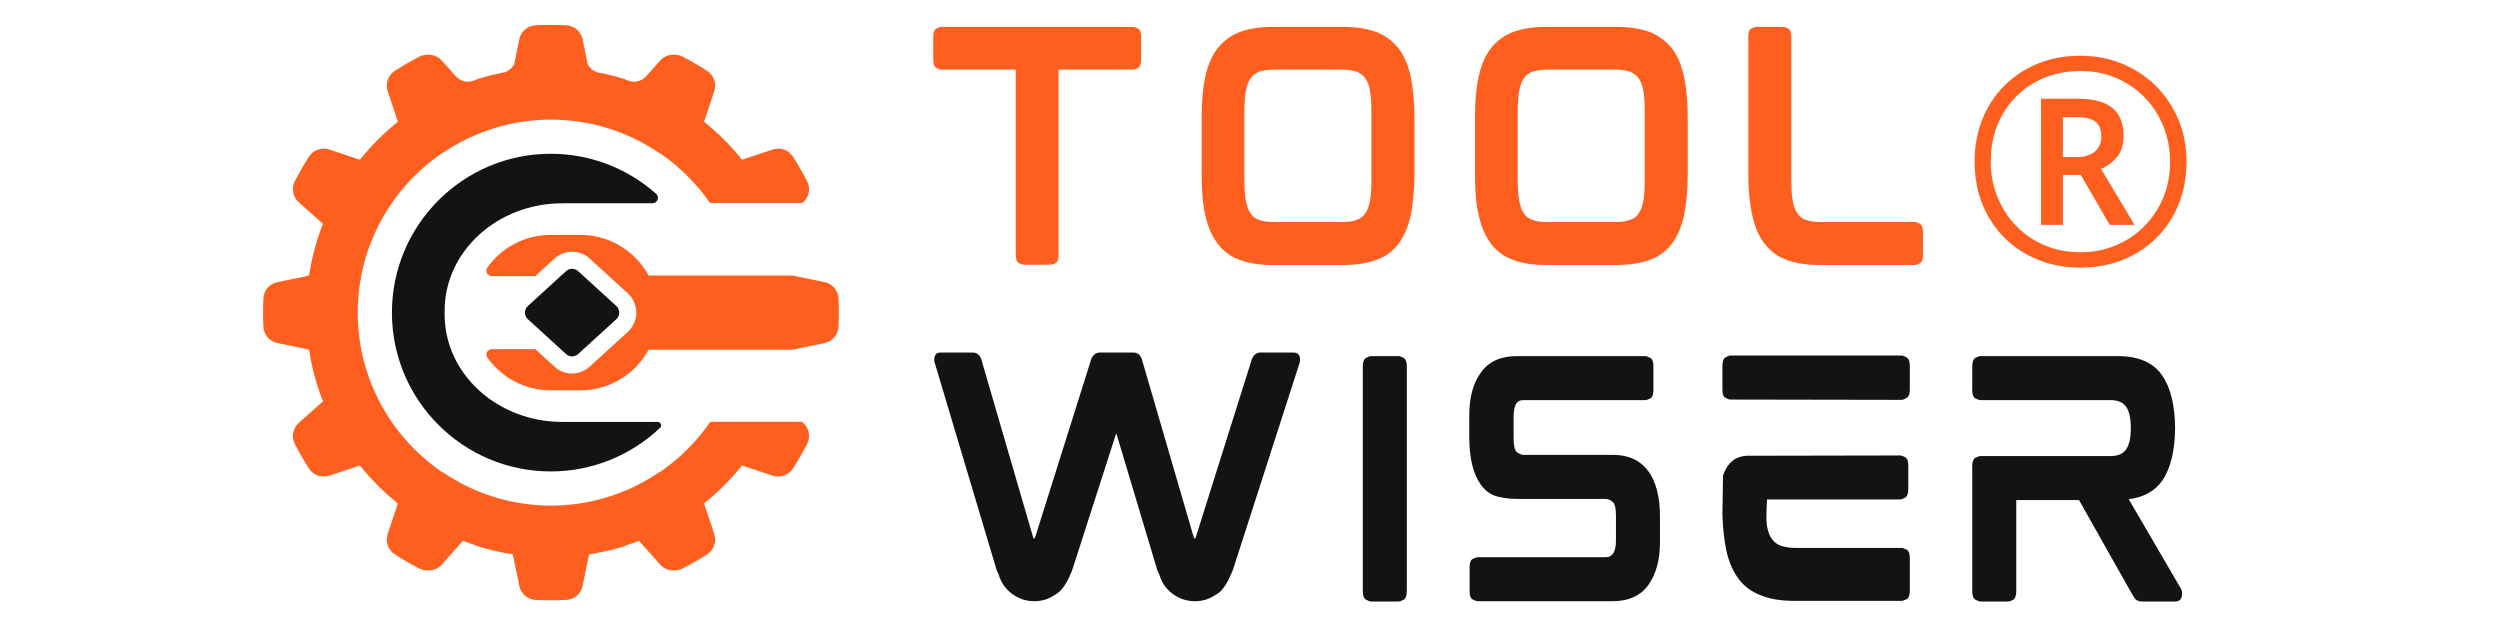 <svg version="1.0" preserveAspectRatio="xMidYMid meet" height="300" viewBox="0 0 900 225" zoomAndPan="magnify" width="1200" xmlns:xlink="http://www.w3.org/1999/xlink" xmlns="http://www.w3.org/2000/svg"><defs><g></g><clipPath id="1106268b83"><path clip-rule="nonzero" d="M 94.711 8.832 L 292 8.832 L 292 216.582 L 94.711 216.582 Z M 94.711 8.832"></path></clipPath><clipPath id="a7e4471260"><rect height="115" y="0" width="467" x="0"></rect></clipPath></defs><path fill-rule="evenodd" fill-opacity="1" d="M 236.766 151.887 C 237.27 151.887 237.719 152.191 237.91 152.656 C 238.102 153.121 237.988 153.656 237.629 154.004 C 227.371 163.734 213.512 169.715 198.27 169.715 C 166.711 169.715 141.09 144.098 141.09 112.539 C 141.09 80.98 166.711 55.359 198.27 55.359 C 212.828 55.359 226.121 60.812 236.219 69.785 C 236.812 70.332 237.008 71.184 236.715 71.93 C 236.422 72.68 235.699 73.172 234.895 73.172 C 224.805 73.188 202.445 73.188 202.445 73.188 C 179.043 73.188 160.07 90.5 160.07 111.855 C 160.07 112.309 160.07 112.766 160.07 113.219 C 160.07 134.574 179.043 151.887 202.445 151.887 Z M 236.766 151.887" fill="#131313"></path><g clip-path="url(#1106268b83)"><path fill-rule="evenodd" fill-opacity="1" d="M 198.359 8.977 L 198.598 8.977 C 200.367 8.973 202.141 9.012 203.91 9.094 C 206.77 9.25 209.16 11.312 209.734 14.117 L 211.609 23.25 C 212.352 24.52 213.523 25.504 214.93 26.008 C 218.191 26.617 221.414 27.41 224.582 28.383 C 224.957 28.5 225.312 28.648 225.652 28.828 C 225.934 28.918 226.211 29.012 226.492 29.105 C 227.078 29.305 227.684 29.414 228.285 29.438 C 229.961 29.371 231.574 28.633 232.734 27.328 C 234.242 25.645 236.094 23.562 237.641 21.816 C 238.926 20.371 240.758 19.633 242.602 19.707 C 243.648 19.664 244.711 19.883 245.695 20.379 C 248.746 21.957 251.719 23.672 254.602 25.535 C 256.992 27.094 258.035 30.074 257.133 32.785 C 255.613 37.383 253.469 43.84 253.469 43.84 C 258.508 47.875 263.09 52.457 267.129 57.5 C 267.129 57.5 273.582 55.352 278.176 53.824 C 280.895 52.922 283.875 53.965 285.441 56.359 C 287.293 59.25 289.012 62.223 290.578 65.277 C 291.871 67.824 291.281 70.926 289.145 72.824 L 288.883 73.055 L 255.59 73.055 C 250.773 66.102 244.727 60.07 237.758 55.273 C 237.574 55.215 237.395 55.129 237.23 55.016 C 234.418 53.109 231.461 51.402 228.379 49.914 L 227.09 49.312 L 225.762 48.723 L 224.473 48.18 L 222.684 47.477 L 220.863 46.824 L 219.027 46.219 L 217.172 45.668 L 215.297 45.164 L 213.402 44.715 L 212.016 44.422 L 210.086 44.062 L 208.141 43.758 L 206.727 43.57 L 205.195 43.402 L 203.75 43.273 L 201.746 43.145 L 200.43 43.094 L 199.566 43.078 L 198.727 43.062 L 197.973 43.062 L 197.125 43.078 L 196.27 43.094 L 194.949 43.145 L 192.945 43.273 L 191.504 43.402 L 189.969 43.57 L 188.555 43.758 L 186.609 44.062 L 184.68 44.422 L 183.293 44.715 L 181.402 45.164 L 179.527 45.668 L 177.668 46.219 L 175.832 46.824 L 174.012 47.477 L 172.223 48.18 L 170.934 48.723 L 169.605 49.312 L 168.316 49.914 C 165.234 51.402 162.277 53.109 159.465 55.016 C 159.305 55.129 159.125 55.215 158.938 55.273 C 140.73 67.805 128.789 88.789 128.789 112.539 C 128.789 136.289 140.734 157.27 158.934 169.801 C 159.125 169.859 159.305 169.945 159.469 170.059 C 162.297 171.977 165.273 173.695 168.379 175.188 C 173.07 177.445 178.051 179.188 183.25 180.352 L 184.195 180.551 L 185.633 180.836 L 187.066 181.086 L 188.48 181.309 L 189.984 181.508 L 191.41 181.664 L 192.883 181.797 L 194.391 181.902 L 195.852 181.969 L 197.312 182.004 L 197.477 182.008 L 198.348 182.012 L 199.223 182.008 L 199.379 182.004 L 200.844 181.969 L 202.305 181.902 L 203.812 181.797 L 205.285 181.664 L 206.711 181.508 L 208.215 181.309 L 209.633 181.086 L 211.062 180.836 L 212.504 180.551 L 213.445 180.352 C 218.645 179.188 223.629 177.445 228.32 175.188 C 231.422 173.695 234.398 171.977 237.227 170.059 C 237.395 169.945 237.574 169.859 237.762 169.801 C 244.793 164.961 250.891 158.859 255.727 151.824 L 288.676 151.824 L 289.148 152.246 C 291.289 154.145 291.879 157.25 290.586 159.805 C 289.012 162.852 287.293 165.824 285.434 168.711 C 283.871 171.105 280.891 172.145 278.18 171.242 C 273.582 169.723 267.129 167.574 267.129 167.574 C 263.09 172.617 258.508 177.195 253.469 181.238 C 253.469 181.238 255.613 187.691 257.141 192.285 C 258.043 195 257.004 197.988 254.605 199.551 C 251.719 201.402 248.746 203.117 245.691 204.684 C 244.707 205.184 243.645 205.402 242.602 205.359 C 240.762 205.434 238.93 204.695 237.645 203.254 C 234.742 199.992 230.789 195.543 230.035 194.695 C 228.605 195.246 227.16 195.758 225.703 196.23 C 225.352 196.422 224.98 196.578 224.586 196.703 C 220.492 197.945 216.312 198.902 212.078 199.551 C 212.078 199.551 210.711 206.215 209.727 210.957 C 209.152 213.754 206.762 215.816 203.91 215.973 C 202.141 216.059 200.367 216.102 198.598 216.098 L 198.098 216.098 C 196.328 216.102 194.559 216.059 192.789 215.973 C 189.934 215.816 187.543 213.754 186.969 210.957 C 185.984 206.215 184.617 199.551 184.617 199.551 C 180.383 198.902 176.203 197.945 172.109 196.703 C 171.715 196.578 171.344 196.422 170.992 196.23 C 169.535 195.758 168.09 195.246 166.66 194.695 C 165.91 195.543 161.953 199.992 159.051 203.254 C 157.77 204.695 155.938 205.434 154.094 205.359 C 153.051 205.402 151.988 205.184 151.008 204.684 C 147.953 203.117 144.977 201.402 142.09 199.551 C 139.691 197.988 138.652 195 139.555 192.285 C 141.082 187.691 143.23 181.238 143.23 181.238 C 138.188 177.195 133.605 172.617 129.57 167.574 C 129.57 167.574 123.113 169.723 118.516 171.242 C 115.805 172.145 112.824 171.105 111.266 168.711 C 109.402 165.824 107.684 162.852 106.109 159.805 C 104.816 157.25 105.406 154.145 107.547 152.246 C 111.168 149.031 116.254 144.512 116.254 144.512 C 113.906 138.496 112.23 132.238 111.254 125.852 C 111.254 125.852 104.59 124.484 99.848 123.5 C 97.047 122.926 94.988 120.535 94.836 117.684 C 94.664 114.254 94.664 110.82 94.824 107.395 C 94.98 104.535 97.043 102.141 99.848 101.566 C 104.59 100.59 111.254 99.223 111.254 99.223 C 112.23 92.84 113.906 86.582 116.254 80.562 C 116.254 80.562 111.168 76.047 107.555 72.824 C 105.418 70.926 104.824 67.824 106.117 65.277 C 107.684 62.223 109.402 59.25 111.254 56.359 C 112.82 53.965 115.805 52.922 118.52 53.824 C 123.113 55.352 129.57 57.5 129.57 57.5 C 133.605 52.457 138.188 47.875 143.23 43.84 C 143.23 43.84 141.082 37.383 139.562 32.785 C 138.66 30.074 139.703 27.094 142.094 25.535 C 144.977 23.672 147.953 21.957 151.004 20.379 C 151.984 19.883 153.047 19.664 154.094 19.707 C 155.938 19.633 157.773 20.371 159.059 21.816 C 160.605 23.562 162.457 25.645 163.965 27.328 C 165.121 28.633 166.734 29.371 168.414 29.438 C 169.012 29.414 169.617 29.305 170.207 29.105 C 170.484 29.012 170.766 28.918 171.047 28.828 C 171.383 28.648 171.738 28.5 172.113 28.383 C 175.281 27.41 178.504 26.617 181.766 26.008 C 183.172 25.504 184.344 24.52 185.086 23.25 L 186.961 14.117 C 187.535 11.312 189.93 9.25 192.789 9.094 C 194.559 9.012 196.328 8.973 198.098 8.977 Z M 198.359 8.977" fill="#ff5f1e"></path></g><path fill-rule="evenodd" fill-opacity="1" d="M 192.691 99.406 L 177.047 99.406 C 176.32 99.406 175.652 99.008 175.309 98.363 C 174.965 97.723 175.004 96.945 175.41 96.344 C 180.508 89.219 188.848 84.555 198.27 84.555 L 208.93 84.555 C 216.34 84.555 223.445 87.496 228.684 92.734 C 230.605 94.656 232.219 96.832 233.492 99.18 L 285.434 99.18 L 285.441 99.223 C 285.441 99.223 292.105 100.59 296.848 101.566 C 299.652 102.141 301.715 104.535 301.871 107.395 C 302.031 110.82 302.031 114.254 301.863 117.684 C 301.707 120.535 299.648 122.926 296.848 123.5 C 292.105 124.484 285.441 125.852 285.441 125.852 L 285.434 125.895 L 233.492 125.895 C 232.219 128.246 230.605 130.418 228.684 132.34 C 223.445 137.578 216.34 140.523 208.93 140.523 L 198.27 140.523 C 188.848 140.523 180.508 135.859 175.438 128.715 C 175.039 128.121 175 127.355 175.336 126.727 C 175.676 126.094 176.332 125.703 177.047 125.703 C 180.719 125.691 186.785 125.684 192.695 125.68 L 199.637 132.012 C 203.215 135.277 208.688 135.277 212.266 132.012 C 215.691 128.887 222.344 122.812 226.023 119.457 C 227.965 117.68 229.074 115.168 229.074 112.539 C 229.074 109.906 227.965 107.395 226.023 105.621 C 222.344 102.262 215.691 96.191 212.266 93.062 C 208.688 89.801 203.215 89.801 199.637 93.062 Z M 192.691 99.406" fill="#ff5f1e"></path><path fill-rule="evenodd" fill-opacity="1" d="M 203.785 97.605 C 205.016 96.484 206.895 96.484 208.121 97.605 C 211.547 100.73 218.203 106.805 221.879 110.16 C 222.547 110.773 222.93 111.633 222.93 112.539 C 222.93 113.441 222.547 114.305 221.879 114.91 C 218.203 118.27 211.547 124.34 208.121 127.469 C 206.895 128.59 205.016 128.59 203.785 127.469 C 200.359 124.34 193.707 118.27 190.027 114.91 C 189.359 114.305 188.98 113.441 188.98 112.539 C 188.98 111.633 189.359 110.773 190.027 110.16 C 193.707 106.805 200.359 100.73 203.785 97.605 Z M 203.785 97.605" fill="#131313"></path><g transform="matrix(1, 0, 0, 1, 327, 7)"><g clip-path="url(#a7e4471260)"><g fill-opacity="1" fill="#ff5f1e"><g transform="translate(0.651, 88.295)"><g><path d="M 80.125 -85.625 C 80.602 -85.625 81.223 -85.43 81.984 -85.047 C 82.754 -84.672 83.141 -83.688 83.141 -82.094 L 83.141 -74 C 83.141 -72.258 82.754 -71.195 81.984 -70.812 C 81.223 -70.438 80.602 -70.25 80.125 -70.25 L 53.422 -70.25 L 53.422 -3.531 C 53.422 -1.938 53.055 -0.945 52.328 -0.562 C 51.598 -0.188 50.988 0 50.5 0 L 40.938 0 C 40.531 0 39.941 -0.188 39.172 -0.562 C 38.41 -0.945 38.031 -1.938 38.031 -3.531 L 38.031 -70.25 L 11.328 -70.25 C 10.836 -70.25 10.211 -70.438 9.453 -70.812 C 8.691 -71.195 8.312 -72.258 8.312 -74 L 8.312 -82.094 C 8.312 -83.688 8.691 -84.672 9.453 -85.047 C 10.211 -85.43 10.836 -85.625 11.328 -85.625 Z M 80.125 -85.625"></path></g></g></g><g fill-opacity="1" fill="#ff5f1e"><g transform="translate(97.283, 88.295)"><g><path d="M 79.078 -78.047 C 81.086 -75.547 82.578 -72.148 83.547 -67.859 C 83.961 -65.848 84.289 -63.594 84.531 -61.094 C 84.781 -58.602 84.906 -55.941 84.906 -53.109 L 84.906 -32.531 C 84.906 -29.613 84.781 -26.91 84.531 -24.422 C 84.289 -21.93 83.961 -19.68 83.547 -17.672 C 82.578 -13.441 81.086 -10.008 79.078 -7.375 C 76.93 -4.676 74.234 -2.77 70.984 -1.656 C 67.648 -0.477 63.734 0.109 59.234 0.109 L 33.875 0.109 C 29.301 0.109 25.422 -0.477 22.234 -1.656 C 18.984 -2.77 16.285 -4.711 14.141 -7.484 C 12.055 -10.18 10.566 -13.578 9.672 -17.672 C 9.18 -19.68 8.832 -21.93 8.625 -24.422 C 8.414 -26.91 8.312 -29.613 8.312 -32.531 L 8.312 -53.109 C 8.312 -59.066 8.766 -63.984 9.672 -67.859 C 10.566 -71.953 12.055 -75.348 14.141 -78.047 C 16.285 -80.68 18.984 -82.617 22.234 -83.859 C 25.566 -85.035 29.445 -85.625 33.875 -85.625 L 59.234 -85.625 C 63.734 -85.625 67.648 -85.035 70.984 -83.859 C 74.234 -82.617 76.93 -80.68 79.078 -78.047 Z M 69.422 -54.875 C 69.422 -56.395 69.383 -57.797 69.312 -59.078 C 69.25 -60.359 69.113 -61.52 68.906 -62.562 C 68.625 -64.5 68.035 -66.055 67.141 -67.234 C 66.441 -68.203 65.398 -68.969 64.016 -69.531 C 63.328 -69.727 62.547 -69.895 61.672 -70.031 C 60.805 -70.176 59.82 -70.25 58.719 -70.25 L 34.391 -70.25 C 33.285 -70.25 32.301 -70.176 31.438 -70.031 C 30.57 -69.895 29.789 -69.727 29.094 -69.531 C 27.707 -68.969 26.672 -68.203 25.984 -67.234 C 25.566 -66.68 25.219 -66.004 24.938 -65.203 C 24.664 -64.41 24.426 -63.531 24.219 -62.562 C 24.07 -61.52 23.945 -60.359 23.844 -59.078 C 23.738 -57.797 23.688 -56.395 23.688 -54.875 L 23.688 -30.656 C 23.688 -29.133 23.738 -27.734 23.844 -26.453 C 23.945 -25.172 24.07 -24.008 24.219 -22.969 C 24.426 -22.062 24.664 -21.207 24.938 -20.406 C 25.219 -19.613 25.566 -18.941 25.984 -18.391 C 26.672 -17.285 27.707 -16.523 29.094 -16.109 C 30.344 -15.617 32.109 -15.375 34.391 -15.375 L 58.719 -15.375 C 61 -15.375 62.766 -15.617 64.016 -16.109 C 65.398 -16.523 66.441 -17.285 67.141 -18.391 C 67.961 -19.43 68.551 -20.957 68.906 -22.969 C 69.113 -24.008 69.25 -25.172 69.312 -26.453 C 69.383 -27.734 69.422 -29.133 69.422 -30.656 Z M 69.422 -54.875"></path></g></g></g><g fill-opacity="1" fill="#ff5f1e"><g transform="translate(195.682, 88.295)"><g><path d="M 79.078 -78.047 C 81.086 -75.547 82.578 -72.148 83.547 -67.859 C 83.961 -65.848 84.289 -63.594 84.531 -61.094 C 84.781 -58.602 84.906 -55.941 84.906 -53.109 L 84.906 -32.531 C 84.906 -29.613 84.781 -26.91 84.531 -24.422 C 84.289 -21.93 83.961 -19.68 83.547 -17.672 C 82.578 -13.441 81.086 -10.008 79.078 -7.375 C 76.93 -4.676 74.234 -2.77 70.984 -1.656 C 67.648 -0.477 63.734 0.109 59.234 0.109 L 33.875 0.109 C 29.301 0.109 25.422 -0.477 22.234 -1.656 C 18.984 -2.77 16.285 -4.711 14.141 -7.484 C 12.055 -10.18 10.566 -13.578 9.672 -17.672 C 9.18 -19.68 8.832 -21.93 8.625 -24.422 C 8.414 -26.91 8.312 -29.613 8.312 -32.531 L 8.312 -53.109 C 8.312 -59.066 8.766 -63.984 9.672 -67.859 C 10.566 -71.953 12.055 -75.348 14.141 -78.047 C 16.285 -80.68 18.984 -82.617 22.234 -83.859 C 25.566 -85.035 29.445 -85.625 33.875 -85.625 L 59.234 -85.625 C 63.734 -85.625 67.648 -85.035 70.984 -83.859 C 74.234 -82.617 76.93 -80.68 79.078 -78.047 Z M 69.422 -54.875 C 69.422 -56.395 69.383 -57.797 69.312 -59.078 C 69.25 -60.359 69.113 -61.52 68.906 -62.562 C 68.625 -64.5 68.035 -66.055 67.141 -67.234 C 66.441 -68.203 65.398 -68.969 64.016 -69.531 C 63.328 -69.727 62.547 -69.895 61.672 -70.031 C 60.805 -70.176 59.82 -70.25 58.719 -70.25 L 34.391 -70.25 C 33.285 -70.25 32.301 -70.176 31.438 -70.031 C 30.57 -69.895 29.789 -69.727 29.094 -69.531 C 27.707 -68.969 26.672 -68.203 25.984 -67.234 C 25.566 -66.68 25.219 -66.004 24.938 -65.203 C 24.664 -64.41 24.426 -63.531 24.219 -62.562 C 24.07 -61.52 23.945 -60.359 23.844 -59.078 C 23.738 -57.797 23.688 -56.395 23.688 -54.875 L 23.688 -30.656 C 23.688 -29.133 23.738 -27.734 23.844 -26.453 C 23.945 -25.172 24.07 -24.008 24.219 -22.969 C 24.426 -22.062 24.664 -21.207 24.938 -20.406 C 25.219 -19.613 25.566 -18.941 25.984 -18.391 C 26.672 -17.285 27.707 -16.523 29.094 -16.109 C 30.344 -15.617 32.109 -15.375 34.391 -15.375 L 58.719 -15.375 C 61 -15.375 62.766 -15.617 64.016 -16.109 C 65.398 -16.523 66.441 -17.285 67.141 -18.391 C 67.961 -19.43 68.551 -20.957 68.906 -22.969 C 69.113 -24.008 69.25 -25.172 69.312 -26.453 C 69.383 -27.734 69.422 -29.133 69.422 -30.656 Z M 69.422 -54.875"></path></g></g></g><g fill-opacity="1" fill="#ff5f1e"><g transform="translate(294.081, 88.295)"><g><path d="M 68.281 -15.375 C 68.758 -15.375 69.363 -15.164 70.094 -14.75 C 70.82 -14.344 71.188 -13.344 71.188 -11.75 L 71.188 -3.531 C 71.188 -1.938 70.82 -0.93 70.094 -0.516 C 69.363 -0.098 68.758 0.109 68.281 0.109 L 33.984 0.109 C 29.41 0.109 25.531 -0.477 22.344 -1.656 C 19.082 -2.77 16.379 -4.711 14.234 -7.484 C 12.223 -9.973 10.734 -13.367 9.766 -17.672 C 8.797 -21.891 8.312 -26.844 8.312 -32.531 L 8.312 -82 C 8.312 -83.656 8.691 -84.672 9.453 -85.047 C 10.211 -85.43 10.836 -85.625 11.328 -85.625 L 20.891 -85.625 C 21.305 -85.625 21.895 -85.43 22.656 -85.047 C 23.414 -84.672 23.797 -83.656 23.797 -82 L 23.797 -30.766 C 23.797 -29.234 23.828 -27.812 23.891 -26.5 C 23.961 -25.188 24.102 -24.008 24.312 -22.969 C 24.594 -21.094 25.18 -19.566 26.078 -18.391 C 26.773 -17.285 27.781 -16.523 29.094 -16.109 C 30.477 -15.617 32.281 -15.375 34.5 -15.375 Z M 68.281 -15.375"></path></g></g></g><g fill-opacity="1" fill="#ff5f1e"><g transform="translate(378.765, 88.295)"><g><path d="M 43.234 1.047 C 37.691 1.047 32.598 0.109 27.953 -1.766 C 23.316 -3.641 19.281 -6.289 15.844 -9.719 C 12.414 -13.145 9.766 -17.176 7.891 -21.812 C 6.023 -26.457 5.094 -31.551 5.094 -37.094 C 5.094 -42.633 6.023 -47.727 7.891 -52.375 C 9.766 -57.02 12.414 -61.055 15.844 -64.484 C 19.281 -67.91 23.316 -70.555 27.953 -72.422 C 32.598 -74.297 37.691 -75.234 43.234 -75.234 C 48.492 -75.234 53.426 -74.297 58.031 -72.422 C 62.645 -70.555 66.703 -67.91 70.203 -64.484 C 73.703 -61.055 76.438 -57.02 78.406 -52.375 C 80.383 -47.727 81.375 -42.633 81.375 -37.094 C 81.375 -31.551 80.438 -26.457 78.562 -21.812 C 76.695 -17.176 74.047 -13.145 70.609 -9.719 C 67.18 -6.289 63.145 -3.641 58.5 -1.766 C 53.863 0.109 48.773 1.047 43.234 1.047 Z M 43.234 -4.469 C 47.66 -4.469 51.812 -5.266 55.688 -6.859 C 59.57 -8.453 63.004 -10.719 65.984 -13.656 C 68.961 -16.602 71.285 -20.051 72.953 -24 C 74.617 -27.945 75.453 -32.312 75.453 -37.094 C 75.453 -41.602 74.656 -45.832 73.062 -49.781 C 71.469 -53.727 69.234 -57.191 66.359 -60.172 C 63.484 -63.148 60.086 -65.488 56.172 -67.188 C 52.254 -68.883 47.941 -69.734 43.234 -69.734 C 36.992 -69.734 31.43 -68.328 26.547 -65.516 C 21.66 -62.711 17.832 -58.852 15.062 -53.938 C 12.289 -49.02 10.906 -43.406 10.906 -37.094 C 10.906 -32.594 11.703 -28.367 13.297 -24.422 C 14.891 -20.473 17.125 -17.008 20 -14.031 C 22.875 -11.051 26.285 -8.711 30.234 -7.016 C 34.191 -5.316 38.523 -4.469 43.234 -4.469 Z M 29 -14.344 L 29 -59.75 L 42.297 -59.75 C 47.973 -59.75 52.129 -58.625 54.766 -56.375 C 57.398 -54.125 58.719 -50.781 58.719 -46.344 C 58.719 -43.094 57.883 -40.516 56.219 -38.609 C 54.562 -36.703 52.691 -35.332 50.609 -34.5 L 62.672 -14.344 L 53.734 -14.344 L 43.328 -32.312 L 36.891 -32.312 L 36.891 -14.344 Z M 36.891 -38.766 L 42.094 -38.766 C 44.789 -38.766 46.898 -39.438 48.422 -40.781 C 49.953 -42.133 50.719 -43.922 50.719 -46.141 C 50.719 -48.566 50.023 -50.332 48.641 -51.438 C 47.254 -52.551 45.035 -53.109 41.984 -53.109 L 36.891 -53.109 Z M 36.891 -38.766"></path></g></g></g></g></g><g fill-opacity="1" fill="#131313"><g transform="translate(327.651, 216.433)"><g><path d="M 137.922 -89.516 C 138.773 -89.516 139.363 -89.336 139.688 -88.984 C 140.008 -88.629 140.203 -88.27 140.266 -87.906 C 140.484 -87.195 140.414 -86.344 140.062 -85.344 L 116.188 -11.25 C 114.613 -7.32 113.039 -4.676 111.469 -3.312 C 111.25 -3.176 111.016 -3 110.766 -2.781 C 110.516 -2.57 110.211 -2.395 109.859 -2.25 C 107.723 -0.75 105.258 0 102.469 0 C 99.539 0 96.879 -0.891 94.484 -2.672 C 92.098 -4.461 90.516 -6.75 89.734 -9.531 C 89.66 -9.738 89.551 -9.984 89.406 -10.266 C 89.27 -10.555 89.129 -10.848 88.984 -11.141 L 74.203 -60.5 L 58.359 -11.25 C 57.578 -9.25 56.789 -7.602 56 -6.312 C 55.219 -5.031 54.43 -4.031 53.641 -3.312 C 53.359 -3.176 53.109 -3 52.891 -2.781 C 52.68 -2.57 52.398 -2.395 52.047 -2.25 C 49.898 -0.75 47.438 0 44.656 0 C 41.727 0 39.066 -0.891 36.672 -2.672 C 34.285 -4.461 32.695 -6.75 31.906 -9.531 C 31.832 -9.738 31.723 -9.984 31.578 -10.266 C 31.441 -10.555 31.301 -10.848 31.156 -11.141 L 9 -85.344 C 8.633 -86.195 8.562 -87.051 8.781 -87.906 C 8.852 -88.195 9.031 -88.535 9.312 -88.922 C 9.602 -89.316 10.176 -89.516 11.031 -89.516 L 22.484 -89.516 C 23.984 -89.516 25.02 -88.727 25.594 -87.156 L 44.328 -22.812 C 44.328 -22.738 44.344 -22.68 44.375 -22.641 C 44.414 -22.609 44.438 -22.594 44.438 -22.594 L 44.859 -22.703 C 44.859 -22.703 44.859 -22.719 44.859 -22.75 C 44.859 -22.789 44.895 -22.848 44.969 -22.922 L 65.203 -87.156 C 65.848 -88.727 66.883 -89.516 68.312 -89.516 L 80.422 -89.516 C 81.848 -89.516 82.844 -88.727 83.406 -87.156 L 102.156 -22.812 C 102.156 -22.738 102.172 -22.68 102.203 -22.641 C 102.242 -22.609 102.266 -22.594 102.266 -22.594 L 102.688 -22.703 C 102.688 -22.703 102.688 -22.719 102.688 -22.75 C 102.688 -22.789 102.723 -22.848 102.797 -22.922 L 123.031 -87.156 C 123.676 -88.727 124.711 -89.516 126.141 -89.516 Z M 137.922 -89.516"></path></g></g></g><g fill-opacity="1" fill="#131313"><g transform="translate(482.052, 216.433)"><g><path d="M 21.422 -88.234 C 21.848 -88.234 22.453 -88.02 23.234 -87.594 C 24.016 -87.164 24.406 -86.129 24.406 -84.484 L 24.406 -3.641 C 24.406 -1.992 24.016 -0.957 23.234 -0.531 C 22.453 -0.102 21.848 0.109 21.422 0.109 L 11.562 0.109 C 11.133 0.109 10.523 -0.102 9.734 -0.531 C 8.953 -0.957 8.562 -1.992 8.562 -3.641 L 8.562 -84.484 C 8.562 -86.129 8.953 -87.164 9.734 -87.594 C 10.523 -88.02 11.133 -88.234 11.562 -88.234 Z M 21.422 -88.234"></path></g></g></g><g fill-opacity="1" fill="#131313"><g transform="translate(520.384, 216.433)"><g><path d="M 60.281 -52.688 C 65.852 -52.688 70.102 -50.723 73.031 -46.797 C 75.812 -42.941 77.203 -37.516 77.203 -30.516 L 77.203 -21.094 C 77.203 -14.957 75.848 -9.926 73.141 -6 C 70.348 -2 65.992 0 60.078 0 L 11.781 0 C 11.281 0 10.633 -0.191 9.844 -0.578 C 9.062 -0.973 8.672 -1.992 8.672 -3.641 L 8.672 -12.203 C 8.672 -13.848 9.062 -14.863 9.844 -15.25 C 10.633 -15.645 11.281 -15.844 11.781 -15.844 L 57.5 -15.844 C 58.426 -15.844 59.086 -16.004 59.484 -16.328 C 59.879 -16.648 60.18 -16.953 60.391 -17.234 C 61.035 -18.305 61.359 -19.805 61.359 -21.734 L 61.359 -30.953 C 61.359 -33.586 60.926 -35.223 60.062 -35.859 C 59.207 -36.504 58.391 -36.828 57.609 -36.828 L 25.484 -36.828 C 23.273 -36.828 21.008 -37.113 18.688 -37.688 C 16.363 -38.258 14.383 -39.656 12.75 -41.875 C 9.957 -45.789 8.562 -51.5 8.562 -59 L 8.562 -67.141 C 8.562 -73.422 9.957 -78.488 12.75 -82.344 C 15.531 -86.27 19.848 -88.234 25.703 -88.234 L 71.844 -88.234 C 72.27 -88.234 72.875 -88.035 73.656 -87.641 C 74.445 -87.242 74.844 -86.227 74.844 -84.594 L 74.844 -76.031 C 74.844 -74.383 74.445 -73.363 73.656 -72.969 C 72.875 -72.582 72.27 -72.391 71.844 -72.391 L 28.266 -72.391 C 27.336 -72.391 26.676 -72.242 26.281 -71.953 C 25.895 -71.672 25.594 -71.352 25.375 -71 C 24.801 -69.852 24.516 -68.352 24.516 -66.5 L 24.516 -58.578 C 24.516 -55.93 24.926 -54.285 25.75 -53.641 C 26.57 -53.004 27.375 -52.688 28.156 -52.688 Z M 60.281 -52.688"></path></g></g></g><g fill-opacity="1" fill="#131313"><g transform="translate(611.505, 216.433)"><g><path d="M 72.922 -19.172 C 73.422 -19.172 74.062 -18.973 74.844 -18.578 C 75.633 -18.18 76.031 -17.164 76.031 -15.531 L 76.031 -3.75 C 76.031 -2.102 75.633 -1.082 74.844 -0.688 C 74.062 -0.301 73.422 -0.109 72.922 -0.109 L 34.906 -0.109 C 32.551 -0.109 30.375 -0.25 28.375 -0.531 C 26.375 -0.82 24.555 -1.285 22.922 -1.922 C 19.422 -3.141 16.633 -5.102 14.562 -7.812 C 12.414 -10.602 10.879 -14.102 9.953 -18.312 C 9.598 -20.094 9.297 -22.051 9.047 -24.188 C 8.797 -26.332 8.633 -28.656 8.562 -31.156 L 8.562 -31.688 L 8.781 -45.188 C 9 -45.969 9.391 -46.859 9.953 -47.859 C 11.523 -50.648 13.953 -52.148 17.234 -52.359 L 72.484 -52.469 C 72.922 -52.469 73.531 -52.27 74.312 -51.875 C 75.094 -51.488 75.484 -50.473 75.484 -48.828 L 75.484 -40.375 C 75.484 -38.727 75.094 -37.691 74.312 -37.266 C 73.531 -36.836 72.922 -36.625 72.484 -36.625 L 24.625 -36.625 C 24.625 -36.625 24.602 -36.227 24.562 -35.438 C 24.531 -34.656 24.492 -33.766 24.453 -32.766 C 24.422 -31.766 24.406 -30.867 24.406 -30.078 C 24.406 -29.297 24.406 -28.906 24.406 -28.906 C 24.477 -28.625 24.516 -28.32 24.516 -28 C 24.516 -27.676 24.551 -27.375 24.625 -27.094 C 24.914 -25.094 25.523 -23.484 26.453 -22.266 C 27.305 -21.203 28.375 -20.422 29.656 -19.922 C 30.445 -19.703 31.285 -19.52 32.172 -19.375 C 33.066 -19.238 34.086 -19.172 35.234 -19.172 Z M 17.984 -51.5 Z M 73.031 -88.453 C 73.457 -88.453 74.062 -88.234 74.844 -87.797 C 75.633 -87.367 76.031 -86.336 76.031 -84.703 L 76.031 -76.234 C 76.031 -74.598 75.633 -73.562 74.844 -73.125 C 74.062 -72.695 73.457 -72.484 73.031 -72.484 L 11.453 -72.594 C 11.023 -72.594 10.438 -72.789 9.688 -73.188 C 8.938 -73.582 8.562 -74.598 8.562 -76.234 L 8.562 -84.594 C 8.562 -86.301 8.938 -87.367 9.688 -87.797 C 10.438 -88.234 11.023 -88.453 11.453 -88.453 Z M 73.031 -88.453"></path></g></g></g><g fill-opacity="1" fill="#131313"><g transform="translate(701.447, 216.433)"><g><path d="M 81.594 -62.641 L 81.594 -62 C 81.594 -62.07 81.594 -62.125 81.594 -62.156 C 81.594 -62.195 81.594 -62.25 81.594 -62.312 C 81.594 -62.383 81.594 -62.438 81.594 -62.469 C 81.594 -62.508 81.594 -62.566 81.594 -62.641 Z M 83.625 -4.609 C 84.051 -4.035 84.195 -3.176 84.062 -2.031 C 83.844 -0.602 83.02 0.109 81.594 0.109 L 69.812 0.109 C 68.883 0.109 68.133 -0.102 67.562 -0.531 C 67.352 -0.676 67.156 -0.891 66.969 -1.172 C 66.789 -1.461 66.598 -1.75 66.391 -2.031 L 47 -36.406 L 24.406 -36.406 L 24.406 -3.641 C 24.406 -1.992 24.031 -0.957 23.281 -0.531 C 22.539 -0.102 21.922 0.109 21.422 0.109 L 11.672 0.109 C 11.172 0.109 10.523 -0.102 9.734 -0.531 C 8.953 -0.957 8.562 -1.992 8.562 -3.641 L 8.562 -48.609 C 8.562 -50.254 8.953 -51.27 9.734 -51.656 C 10.523 -52.051 11.172 -52.25 11.672 -52.25 L 58.25 -52.25 C 60.957 -52.25 62.848 -53.035 63.922 -54.609 C 65.066 -56.18 65.641 -58.75 65.641 -62.312 C 65.641 -65.883 65.066 -68.457 63.922 -70.031 C 62.848 -71.602 60.957 -72.391 58.25 -72.391 L 11.672 -72.391 C 11.172 -72.391 10.523 -72.582 9.734 -72.969 C 8.953 -73.363 8.562 -74.383 8.562 -76.031 L 8.562 -84.484 C 8.562 -86.191 8.953 -87.242 9.734 -87.641 C 10.523 -88.035 11.172 -88.234 11.672 -88.234 L 61.031 -88.234 C 68.383 -88.234 73.664 -85.945 76.875 -81.375 C 79.945 -76.945 81.52 -70.594 81.594 -62.312 C 81.52 -54.031 79.945 -47.68 76.875 -43.266 C 74.164 -39.547 70.172 -37.367 64.891 -36.734 Z M 83.625 -4.609"></path></g></g></g></svg>